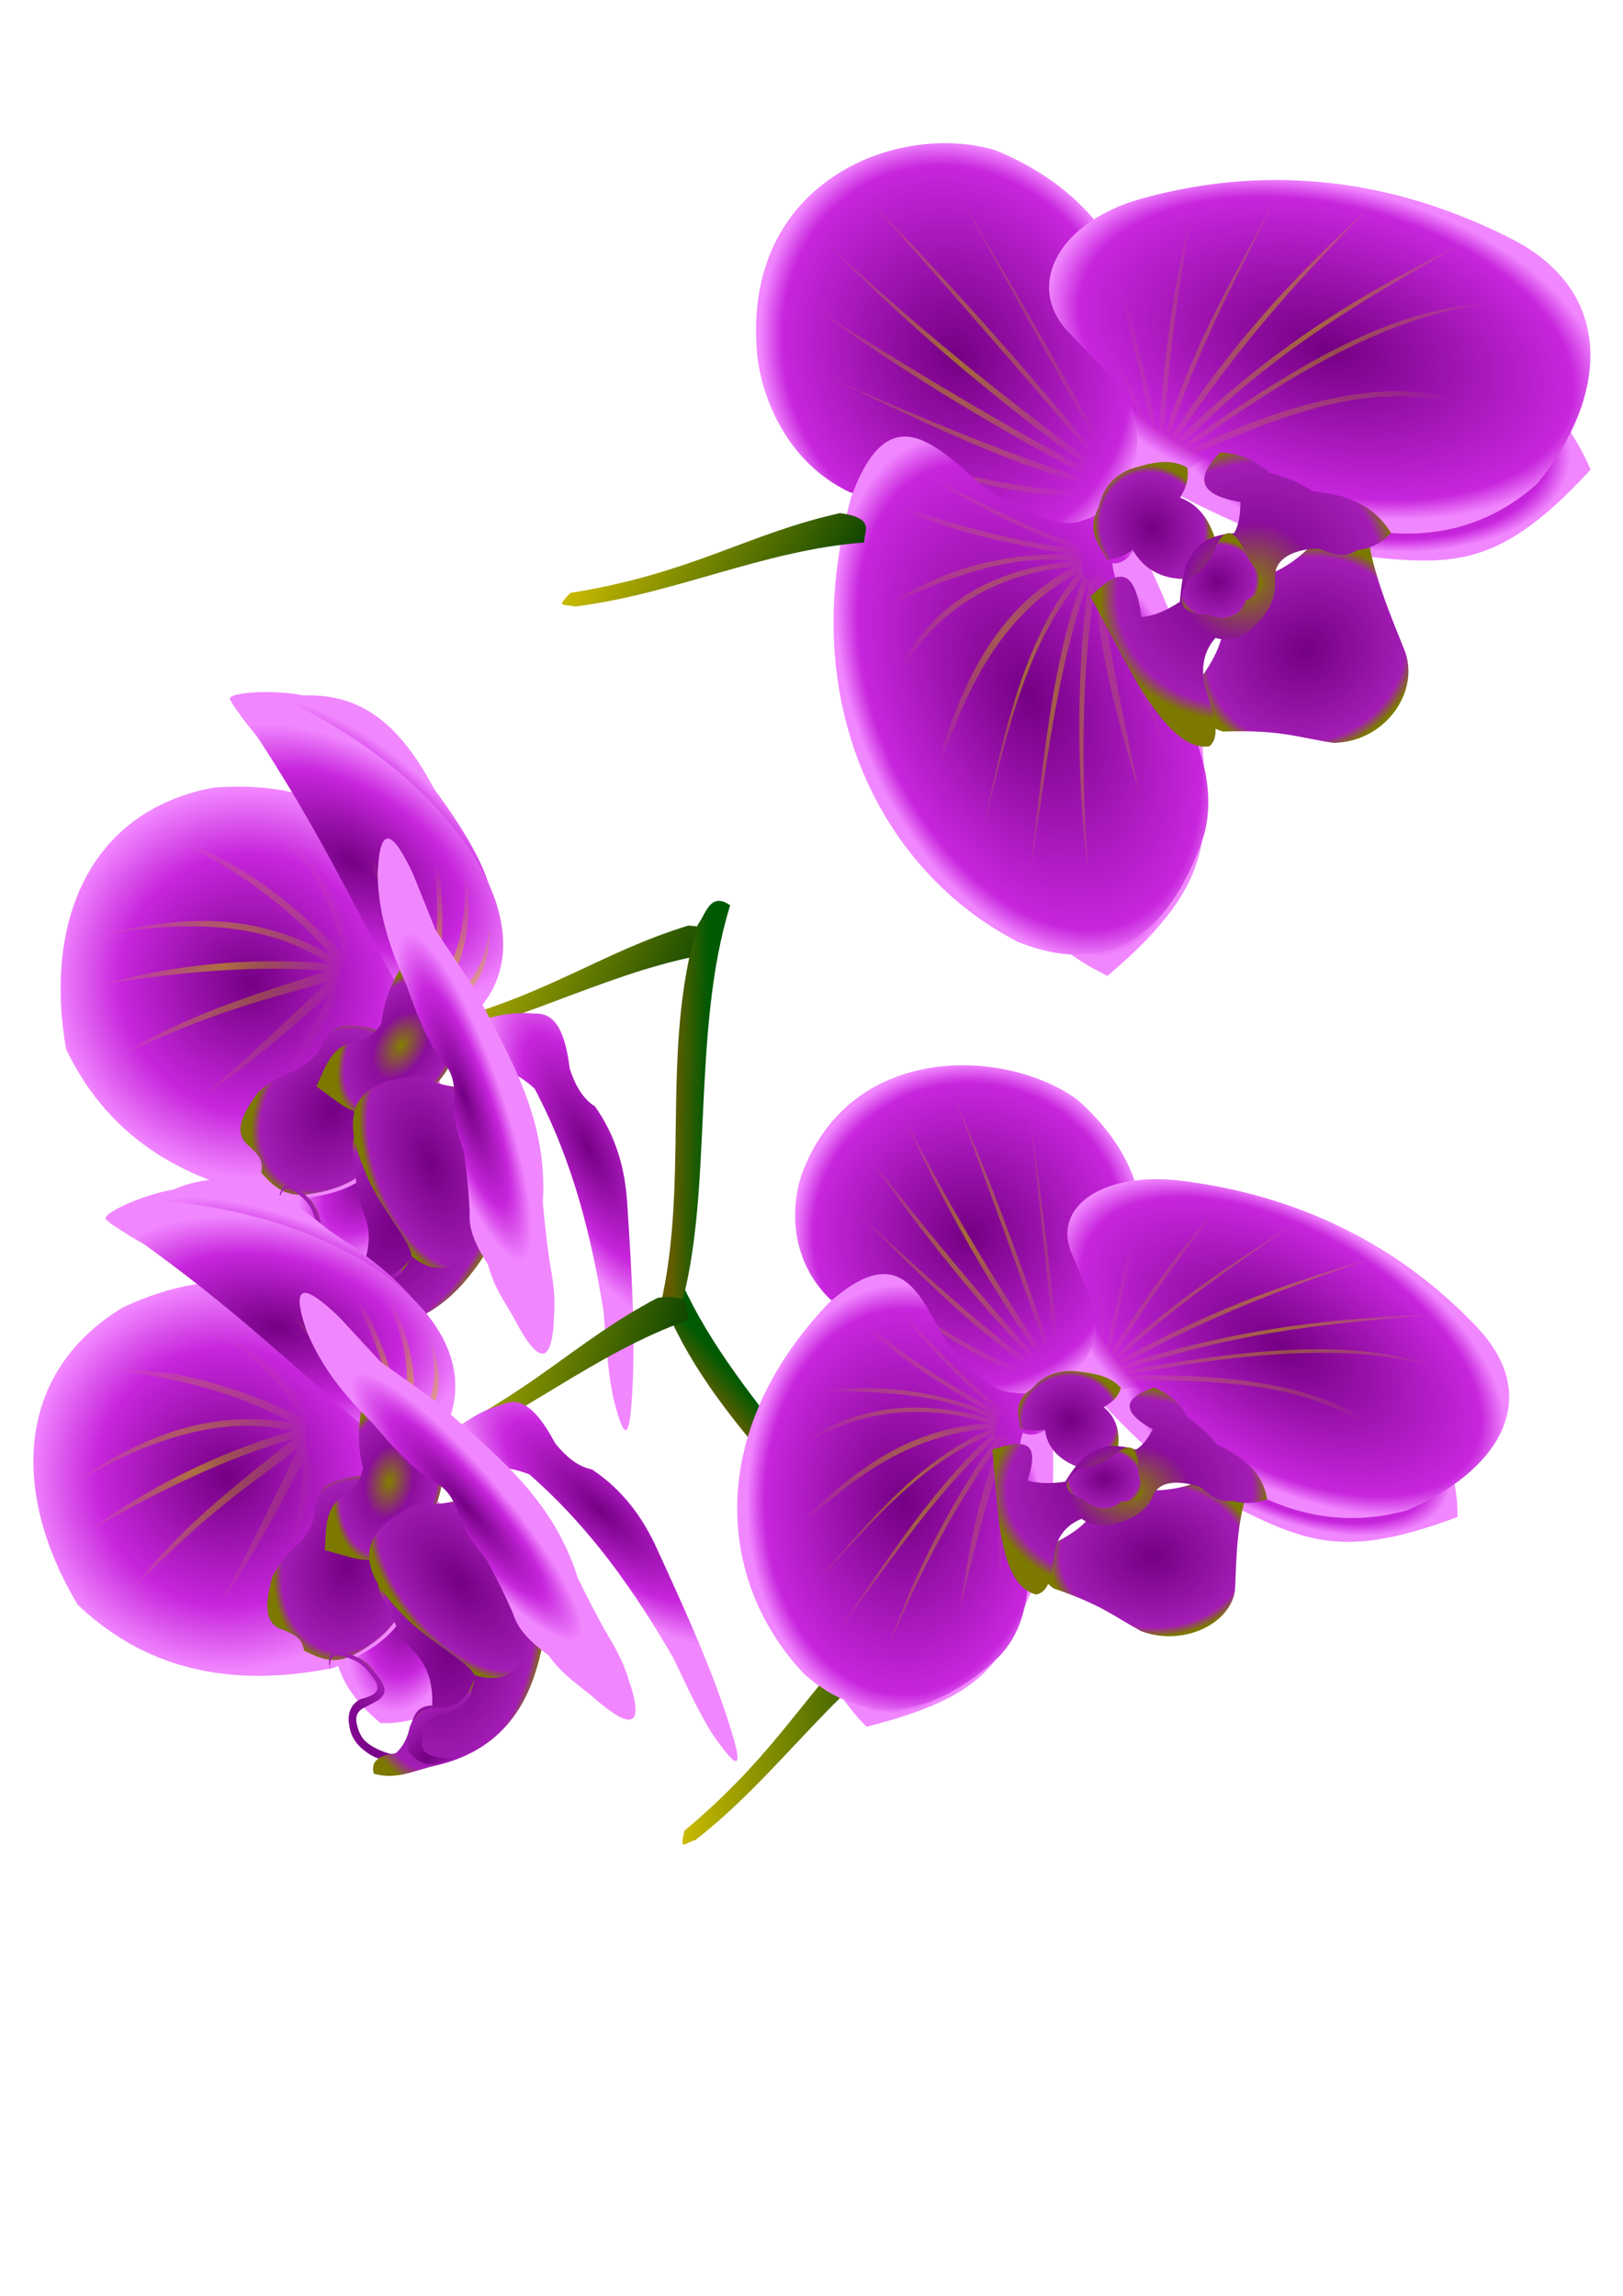 <svg xmlns="http://www.w3.org/2000/svg" xmlns:xlink="http://www.w3.org/1999/xlink" viewBox="0 0 744.09 1052.4"><defs><radialGradient id="y" xlink:href="#c" gradientUnits="userSpaceOnUse" cy="841.49" cx="397.5" gradientTransform="matrix(.107 .141 -.664 .504 913.94 361.63)" r="69.003"/><radialGradient id="v" xlink:href="#f" gradientUnits="userSpaceOnUse" cy="839.15" cx="424.52" gradientTransform="matrix(1 0 0 1.559 0 -469.15)" r="17.703"/><radialGradient id="m" xlink:href="#c" gradientUnits="userSpaceOnUse" cy="849.54" cx="477.16" gradientTransform="matrix(1 0 0 .979 0 17.528)" r="65.636"/><radialGradient id="n" xlink:href="#d" gradientUnits="userSpaceOnUse" cy="849.86" cx="488.5" gradientTransform="matrix(1 0 0 1.171 0 -145.77)" r="40.195"/><radialGradient id="o" xlink:href="#c" gradientUnits="userSpaceOnUse" cy="800.51" cx="464.3" gradientTransform="matrix(.996 -.176 .059 .331 -44.331 598.69)" r="59.586"/><radialGradient id="p" xlink:href="#c" gradientUnits="userSpaceOnUse" cy="797.6" cx="471.89" gradientTransform="matrix(1 0 0 .556 0 353.84)" r="63.156"/><radialGradient id="q" xlink:href="#d" gradientUnits="userSpaceOnUse" cy="818.19" cx="429.51" gradientTransform="matrix(1 0 0 .624 0 298.1)" r="45.396"/><radialGradient id="r" xlink:href="#c" gradientUnits="userSpaceOnUse" cy="828.53" cx="354.36" gradientTransform="matrix(.851 -.508 .173 .29 -90.614 773)" r="62.496"/><radialGradient id="s" xlink:href="#e" gradientUnits="userSpaceOnUse" cy="869.25" cx="431.76" gradientTransform="matrix(1 0 0 1.323 0 -280.73)" r="24.272"/><radialGradient id="t" xlink:href="#e" gradientUnits="userSpaceOnUse" cy="925.58" cx="412.51" gradientTransform="matrix(1.29 -1.435 .604 .543 -678.75 1013)" r="19.823"/><radialGradient id="u" xlink:href="#e" gradientUnits="userSpaceOnUse" cy="887.62" cx="392.32" gradientTransform="matrix(1 0 0 1.608 0 -539.38)" r="29.447"/><radialGradient id="w" xlink:href="#e" gradientUnits="userSpaceOnUse" cy="867.4" cx="393.83" gradientTransform="matrix(.412 .552 -1.062 .794 1153.5 -39.771)" r="30.167"/><radialGradient id="x" xlink:href="#e" gradientUnits="userSpaceOnUse" cy="919.2" cx="392.95" gradientTransform="matrix(1.285 -.662 1.474 2.86 -1467.1 -1443.9)" r="8.81"/><radialGradient id="l" xlink:href="#c" gradientUnits="userSpaceOnUse" cy="877.4" cx="408.84" gradientTransform="matrix(.855 -.015 .027 1.548 35.716 -474.47)" r="23.313"/><radialGradient id="A" gradientUnits="userSpaceOnUse" xlink:href="#g" cx="362.91" cy="736.95" r="45.423" gradientTransform="matrix(.423 .695 1.234 -.751 -829.56 980.23)"/><radialGradient id="B" xlink:href="#g" gradientUnits="userSpaceOnUse" cy="736.95" cx="362.91" gradientTransform="matrix(-.771 .26 -.461 -1.369 982.49 1651.8)" r="45.423"/><radialGradient id="C" xlink:href="#g" gradientUnits="userSpaceOnUse" cy="598.75" cx="348.39" gradientTransform="matrix(1 0 0 1.141 0 -84.68)" r="63.441"/><radialGradient id="D" xlink:href="#d" gradientUnits="userSpaceOnUse" cy="598.65" cx="348.72" gradientTransform="matrix(1 0 0 1.462 0 -276.41)" r="43.459"/><radialGradient id="E" xlink:href="#g" gradientUnits="userSpaceOnUse" cy="709.28" cx="371.75" gradientTransform="matrix(1 0 0 1.611 0 -431.62)" r="57.026"/><radialGradient id="F" xlink:href="#d" gradientUnits="userSpaceOnUse" cy="705.22" cx="369.44" gradientTransform="matrix(.799 -.005 .011 1.643 66.927 -448.27)" r="48.369"/><radialGradient id="G" xlink:href="#g" gradientUnits="userSpaceOnUse" cy="647.6" cx="235.36" gradientTransform="matrix(.929 -.711 .405 .53 -245.32 469.71)" r="80.353"/><radialGradient id="H" xlink:href="#d" gradientUnits="userSpaceOnUse" cy="633.64" cx="239.4" gradientTransform="matrix(1 0 0 .754 0 156.06)" r="66.061"/><radialGradient id="I" xlink:href="#e" gradientUnits="userSpaceOnUse" cy="734.02" cx="281.91" gradientTransform="matrix(1 0 0 .899 0 74.136)" r="37.745"/><radialGradient id="J" xlink:href="#e" gradientUnits="userSpaceOnUse" cy="676.39" cx="312.09" gradientTransform="matrix(1 0 0 1.102 0 -68.76)" r="19.088"/><radialGradient id="K" xlink:href="#f" gradientUnits="userSpaceOnUse" cy="706.56" cx="290.34" gradientTransform="matrix(1 0 0 .88 0 84.685)" r="50.195"/><radialGradient id="L" gradientUnits="userSpaceOnUse" xlink:href="#e" cx="299.47" cy="701.13" r="14.16" gradientTransform="matrix(1 0 0 .95 0 35.366)"/><linearGradient id="g"><stop offset="0" stop-color="#740083"/><stop offset=".886" stop-color="#c726dc"/><stop offset="1" stop-color="#f187ff"/></linearGradient><linearGradient id="i" y2="576.7" xlink:href="#b" gradientUnits="userSpaceOnUse" x2="368.02" gradientTransform="translate(2.78 .309)" y1="569.59" x1="359.77"/><linearGradient id="e"><stop offset="0" stop-color="#740083"/><stop offset=".886" stop-color="#a31db5"/><stop offset="1" stop-color="#7c7800"/></linearGradient><linearGradient id="b"><stop offset="0" stop-color="#005a03"/><stop offset="1" stop-color="#655d00"/></linearGradient><linearGradient id="d"><stop offset="0" stop-color="#cbbb00" stop-opacity=".574"/><stop offset="1" stop-color="#cbbb00" stop-opacity="0"/></linearGradient><linearGradient id="a"><stop offset="0" stop-color="#0d4400"/><stop offset="1" stop-color="#cbbb00"/></linearGradient><linearGradient id="f"><stop offset="0" stop-color="#837f00"/><stop offset=".443" stop-color="#8b0e9c"/><stop offset=".886" stop-color="#a31db5"/><stop offset="1" stop-color="#7c7800"/></linearGradient><linearGradient id="j" y2="663.64" xlink:href="#a" gradientUnits="userSpaceOnUse" x2="400.69" gradientTransform="rotate(-26.158 -129.61 379.484)" y1="663.64" x1="324.01"/><linearGradient id="k" y2="576.7" xlink:href="#b" gradientUnits="userSpaceOnUse" x2="368.02" gradientTransform="rotate(-41.719 227.083 470.048)" y1="569.59" x1="359.77"/><linearGradient id="h" y2="663.64" xlink:href="#a" gradientUnits="userSpaceOnUse" x2="400.69" y1="663.64" x1="324.01"/><linearGradient id="z" y2="663.64" xlink:href="#a" gradientUnits="userSpaceOnUse" x2="400.69" gradientTransform="rotate(-15.524 -23.245 309.954)" y1="663.64" x1="324.01"/><linearGradient id="c"><stop offset="0" stop-color="#740083"/><stop offset=".662" stop-color="#c726dc"/><stop offset="1" stop-color="#f187ff"/></linearGradient><linearGradient id="M" y2="663.64" xlink:href="#a" gradientUnits="userSpaceOnUse" x2="400.69" gradientTransform="rotate(-30.738 -325.746 423.193)" y1="663.64" x1="324.01"/></defs><path d="M399.51 696.36c-31.402-26.207-40.279-46.758-63.196-68.283-11.241-4.66-9.742 1.299-11.8 4.291 27.153 18.976 45.06 46.581 71.339 67.048 4.043 1.281 5.246 3.709 3.657-3.056z" fill="url(#h)" transform="matrix(-1.387 0 0 1.387 867.91 -126.69)"/><path d="M323.61 626.54c-1.662 6.092-.397 8.421 3.705 7.102 20.241-39.844 57.67-65.467 76.58-105.91.426-4.769 4.263-11.089-3.705-12.043-18.191 40.026-59.614 74.881-76.58 110.86z" fill="url(#i)" transform="matrix(-1.387 0 0 1.387 867.91 -126.69)"/><path d="M485.02 430.65c-39.739-9.679-56.766-24.212-86.826-33.43-12.144.773-8.171 5.46-8.7 9.054 32.738 5.062 60.98 21.946 93.59 28.73 4.195-.632 6.344 1.017 1.936-4.355z" fill="url(#j)" transform="matrix(-1.387 0 0 1.387 867.91 -126.69)"/><path d="M401 524.24c2.814 5.653 5.308 6.55 7.492 2.835-11.407-43.21-.52-87.243-13.322-130.02-2.856-3.843-4.197-11.114-10.78-6.523 13.058 41.982 5.334 95.564 16.61 133.71z" fill="url(#k)" transform="matrix(-1.387 0 0 1.387 867.91 -126.69)"/><path d="M410.13 917.6c-23.573-4.361-25.211-24.289-23.691-46.458 2.124-15.483 13.454-24.061 25.229-32.305 3.59-1.41 7.179-3.23 10.768.923 1.85 27.049 26.029 58.233-12.307 77.841z" fill="url(#l)" transform="scale(-1.387 1.387) rotate(-33.333 -678.412 1522.628)"/><path d="M516.27 900.99c29.017-30.762 37.195-69.733 6.769-99.07-33.048-25.262-62.123-21.995-86.148 17.537-3.385 4.808-6.769 7.122-10.153 9.538-17.3 1.776-26.602 15.03-7.292 17.193-12.503 23.974-17.224 37.816 9.753 56.956 27.95 12.224 57.521 15.625 87.071-2.154z" fill="url(#m)" transform="scale(-1.387 1.387) rotate(-33.333 -678.412 1522.628)"/><path d="M455.61 822.46c12.153-12.316 25.665-19.872 41.546-19.139-18.342 1.875-29.58 11.446-40.613 21.24 22.008-4.758 44.215-7.723 67.454-1.4-27.453-3.387-47.264-.931-64.187 3.734 31.119 1.778 50.807 18.104 68.388 37.112-27.623-26.708-49.523-34.489-69.088-34.544 23.702 12.975 43.284 29.04 59.518 47.615-20.749-19.283-40.947-34.709-60.452-45.28 15.819 19.548 31.998 38.954 41.78 60.918-17.761-29.543-29.65-41.522-43.88-58.118 4.803 18.631 7.92 35.525 16.338 61.386-7.837-18.605-13.525-38.285-18.906-58.118-2.215 15.11-2.837 35.4-2.567 58.585-2.138-19.834-3.267-39.037-.467-55.784 2.523-5.581 5.587-10.839 5.135-18.206z" fill="url(#n)" transform="scale(-1.387 1.387) rotate(-33.333 -678.412 1522.628)"/><path d="M461.91 762.24c17.661-9.519 35.322-14.786 52.983-2.1 10.206 4.025 23.22 14.172 19.139 14.704-29.631 14.185-77.335 10.97-117.4 16.805 8.889-8.916 11.616-16.953 45.281-29.409z" fill="url(#o)" transform="scale(-1.387 1.387) rotate(-33.333 -678.412 1522.628)"/><path d="M415.93 831.56c-27.072-44.461 32.099-76.261 102-66.987 21.604 8.842 20.052 10.098 7.236 13.304-40.701 17.195-64.012 32.459-94.763 48.548-6.986 7.765-10.462 5.705-14.471 5.135z" fill="url(#p)" transform="scale(-1.387 1.387) rotate(-33.333 -678.412 1522.628)"/><path d="M420.83 821.76c-11.395-13.903-2.682-25.801 1.634-33.377-9.413 16.882-4.698 28.427 0 30.81-1.11-17.966 7.795-32.479 20.306-45.748-8.893 12.788-18.665 24.947-17.972 44.581 10.722-25.733 24.55-39.037 38.512-51.816-17.57 17.95-30.405 35.055-34.777 50.649 18.278-20.724 36.809-40.182 56.95-51.583-20.894 14.66-38.176 32.934-54.383 52.283 21.43-16.908 44.818-33.056 74.69-46.681-34.872 18.393-54.824 33.621-74.456 48.782-1.435-1.572-4.361-1.505-10.503 2.1z" fill="url(#q)" transform="scale(-1.387 1.387) rotate(-33.333 -678.412 1522.628)"/><path d="M295.66 896.36c10.085-18.216 23.875-36.432 37.6-54.649 6.687-8.92 14.969-16.445 26.624-21.019 4.005.113 8.53-1.595 13.779-5.838 6.782-7.816 13.452-13.394 19.617-8.875 10.194 5.385 15.182 13.745 21.252 21.486 3.523 7.205 2.08 9.996-5.605 7.24-8.567-5.442-17.552-9.878-29.193-7.94-24.295 13.384-42.667 30.718-59.553 49.043-7.23 9.345-14.53 18.94-20.552 24.055-6.54 5.788-10.401 8.004-3.97-3.503z" fill="url(#r)" transform="scale(-1.387 1.387) rotate(-33.333 -678.412 1522.628)"/><path d="M409.4 872.77c2.056 7.579 2.63 14.787 14.246 24.755 5.854 4.753 11.101 3.428 16.348 2.102 1.695-4.335 4.825-4.363 7.707-5.138 7.486-.231 8.225-7.73 7.707-16.581-1.246-4.515-3.114-8.408-5.605-11.677-2.51-3.347-3.03-6.695-3.737-10.042.45-4.747 2.584-9.624-4.67-13.779-7.994-4.57-14.959-5.03-21.72-4.67-12.64 6.148-13.08 19.615-10.276 35.03z" fill="url(#s)" transform="scale(-1.387 1.387) rotate(-33.333 -678.412 1522.628)"/><path d="M395.39 928.58c6.129.147 12.123 2.313 18.498-1.233 2.814-1.376 4.977-3.51 6.166-6.783 1.95-4.51.232-7.729-1.787-9.279-5.09-2.52-6.417-4.794-1.913-8.293 2.042-1.821 4.243-3.377 7.091-3.854 4.206-.536 8.994-2.05 6.629 5.24.588-1.686 1.605-3.2.924-5.394-2.453-2.423-5.187-1.606-9.566-.823-4.337 1.505-5.075 2.9-7.544 4.83-2.178 2.137-4.449 4.25-1.079 7.708l3.7 3.083c2.585 2.153 2.07 4.514.616 6.937a10.211 10.211 0 01-2.775 3.39c-3.139 2.336-9.4 2.952-10.945 2.621-1.319-.282-12.59-.873-11.56-1.079.71 1.118.333 2.562 3.545 2.93z" fill="url(#t)" transform="scale(-1.387 1.387) rotate(-33.333 -678.412 1522.628)"/><path d="M408.7 934.42c-8.092.536-13.436-4.422-19.851-7.24-16.702-8.122-24.075-21.468-25.222-38.3-1.365-15.06 3.186-26.424 6.54-38.535 3.393-15.782 18.69-9.745 36.9 1.635 17.4 12.164 17.257 21.065 7.94 28.258-2.339 4.824-5.839 8.486-10.042 11.444-6.758 4.416-9.076 10.313-10.276 16.581 8.737 2.126 2.977 10.782 8.407 17.983 4.642 1.716 7.764 3.985 5.605 8.174z" fill="url(#u)" transform="scale(-1.387 1.387) rotate(-33.333 -678.412 1522.628)"/><path d="M408.46 828.86c-2.685 11.288-1.16 22.576 9.809 33.863 6.945 5.066 14.656 3.239 22.186 3.036.786-6.526 3.348-13.213-2.336-19.15-4.394-4.203-3.997-7.036-4.203-10.042 4.36-8.534 5.03-16.607 4.437-24.522-23.03 3.625-27.028 10.134-29.893 16.815z" fill="url(#v)" transform="scale(-1.387 1.387) rotate(-33.333 -678.412 1522.628)"/><path d="M366.66 870.67c2.204 10.936-.77 26.054 16.581 24.755 3.097-4.235 18.486-7.768 28.492-15.18 18.556-11.911 18.652-23.821 2.335-35.732-8.746-1.8-14.218-4.195-16.114-7.24-20.953-1.844-28.958 12.281-31.295 33.396z" fill="url(#w)" transform="scale(-1.387 1.387) rotate(-33.333 -678.412 1522.628)"/><path d="M384.18 923.91c5.224.503 11.335 2.302 11.444-4.67 1.677-6.048-2.358-6.901-4.904-9.109-4.141-1.377-6.438-4.335-7.707-8.174v-5.605c.563 5.532 2.427 10.283 9.108 12.144 5.176.53 7.072 3.684 8.174 7.473.291 2.612.249 5.178-1.392 8.95-6.597 5.015-10.114 1.531-14.722-1.01z" fill="url(#x)" transform="scale(-1.387 1.387) rotate(-33.333 -678.412 1522.628)"/><path d="M356.8 856.7c-4.073 5.214-8.145 9.94-12.218 14.697-9.45 9.78-10.121 12.536-12.926 16.999-5.983 10.878-3.89 14.522 12.749 5.135 5.43-2.694 10.86-4.81 16.29-9.739 9.932-4.37 12.661-7.892 14.697-11.332 3.147-4.381 7.182-9.43 12.218-15.228 4.67-3.663 9.354-7.28 13.103-14.166 2.487-3.544 5.443-6.524 10.27-7.26 8.456-3.52 15.599-8.792 22.665-14.166 10.328-6.553 20.334-13.815 28.331-25.498 9.18-15.14 3.202-14.475-9.739-6.551l-16.29 11.332-20.717 8.853c-21.45 12.19-44.208 22.091-58.433 46.923z" fill="url(#y)" transform="scale(-1.387 1.387) rotate(-33.333 -678.412 1522.628)"/><path d="M487.51 569.12c-37.271-16.846-51.324-34.271-79.166-48.878-12.078-1.48-9.039 3.858-10.222 7.293 31.241 11.017 55.883 32.822 86.682 45.509 4.239.152 6.047 2.17 2.706-3.924z" fill="url(#z)" transform="matrix(-1.387 0 0 1.387 867.91 -126.69)"/><g><path d="M171.82 717.51c45.587 19.847 57.18 8.926 91.969-10.954 9.69-7.752 19.042-14.93 39.336-40.595 6.927-7.441 5.463-12.001 2.823-16.157-19.816-9.534-22.306-28.748-69.384-23.051-26.716 4.482-65.195 44.654-64.742 90.758z" fill="url(#A)" transform="scale(-1.387 1.387) rotate(23.832 1155.345 -1216.518)"/><path d="M385.48 806.04c-47.659-14.168-49.496-29.988-63.313-67.6-2.423-12.171-4.956-23.684-3.957-56.388-.508-10.154 3.548-12.7 8.244-14.179 21.3 5.464 35.578-7.632 67.929 27.04 17.555 20.632 21.128 76.144-8.904 111.13z" fill="url(#B)" transform="scale(-1.387 1.387) rotate(23.832 1155.345 -1216.518)"/><path d="M308.7 666.62c1.964 3.469 5.279 3.788 8.619 4.046 2.067-1.303 4.438-1.695 5.629-5.63 30.263 2.99 55.694-20.516 75.988-39.752 15.056-17.408 14.517-41.734 8.267-57.342-19.434-51.076-73.111-47.756-97.975-26.56-21.34 22.08-27.791 47.693-21.46 76.339 4.336 10.74 3.951 18.383 22.34 38.346.734 3.757.265 7.274-1.407 10.554z" fill="url(#C)" transform="scale(-1.387 1.387) rotate(23.832 1155.345 -1216.518)"/><path d="M313.98 658.18c-5.355-22.411-7.95-52.824-8.619-88.828 2.666 49.475 6.144 68.635 9.674 85.838 3.378-34.179 6.498-66.863 12.137-114.16-4.212 42.51-7.39 78.813-10.202 112.93 10.361-35.393 20.825-70.96 38.521-118.73-15.072 45.647-26.523 83.328-36.938 118.73 20.22-35.038 39.576-71.574 56.991-114.51-17.65 47.626-36.693 83.619-55.232 115.39 19.09-24.073 40.432-53.344 65.61-91.467-20.807 35.655-42.285 65.272-64.027 92.522 20.813-17.202 45.2-43.139 70.183-70.535-21.93 25.091-43.19 51.236-68.248 71.414 12.928-2.133 34.894-18.728 56.991-35.531-17.927 15.192-35.54 31.234-56.639 37.818-3.946 2.434-8.068 5.749-10.202-.88z" fill="url(#D)" transform="scale(-1.387 1.387) rotate(23.832 1155.345 -1216.518)"/><path d="M320.88 681.09c-5.28-2.367-1.666-18.205 1.613-17.737 3.359 1.917 6.718 2.163 10.078 1.613 7.519-.044 15.662-10.692 23.783-20.962 9.477-18.466 16.07-44.685 42.73-16.931 44.928 55 40.508 117.88 8.87 156.81-23.004 23.484-47.704 17.58-70.546-7.66-13.546-16.749-10.66-41.387-9.272-65.305 1.305-9.97 3.609-20.227.807-29.024-2.688 1.65-5.375.592-8.063-.806z" fill="url(#E)" transform="scale(-1.387 1.387) rotate(23.832 1155.345 -1216.518)"/><path d="M336.15 671.91c12.598-10.089 26.583-28.505 40.366-45.701-10.488 15.605-22.238 30.901-37.587 45.898 17.083-9.956 34.57-24.415 51.042-39.867-13.361 16.611-31.154 29.062-49.453 41.352 25.524-11.979 46.309-11.66 63.836-8.874-23.477-.61-46.24.679-63.54 11.189 36.453-11.838 64.9-.278 82.795 28.713-16.213-25.803-47.844-39.451-82.899-26.606 35.456 1.843 58.6 29.424 78.259 53.748-20.369-21.567-42.06-48.766-78.718-51.631 31.29 15.572 51.981 51.264 75.238 79.933-24.657-29.078-43.3-62.52-76.097-77.99 24.125 24.619 42.427 61.227 60.322 89.59-17.434-25.85-36.502-61.955-61.777-88.322 14.662 23.27 30.447 57.624 39.739 89.25-14.156-39.233-28.127-67.567-41.846-88.02 8.554 17.506 12.872 48.713 15.863 71.78-7.417-35.444-11.37-54.572-18.212-72.194 3.995 17.422 4.716 43.774 3.83 65.467-1.322-27.43-2.165-48.7-6.44-67.268 8.838 1.796 10.563 4.335 5.28-10.448z" fill="url(#F)" transform="scale(-1.387 1.387) rotate(23.832 1155.345 -1216.518)"/><path d="M312.72 657.52c-2.272 7.985-5.798 13.931-12.991 13.919-3.482-2.94-4.491-5.054-6.264-7.423-6.913-2.915-9.867.958-12.527 5.335-16.612 26.511-33.463 35.38-40.597 40.83-16.547 8.612-33.407 10.022-50.573 4.407-32.645-16.565-49.68-47.211-24.59-77.715 26.303-32.138 60.98-54.196 104.63-61.012 29.43-4.903 48.288 10.139 41.757 29.694a1456.304 1456.304 0 01-5.335 14.615c-4.181 10.089-5.53 19.989-.464 29.462 1.586 3.362 4.146 5.752 6.96 7.887z" fill="url(#G)" transform="scale(-1.387 1.387) rotate(23.832 1155.345 -1216.518)"/><path d="M301.31 650.44c-1.33-21.39.706-38.741 4.046-54.528-2.923 11.426-5.905 22.501-5.63 53.121-5.234-22.949-9.246-44.185-12.136-63.851 1.568 18.048 5.234 39.766 10.554 64.378-21.53-39.544-31.221-51.469-41.864-65.61 12.938 18.994 26.125 39.487 40.456 66.841-24.154-26.747-44.796-40.614-66.313-57.694 21.333 18.107 41.755 32.752 65.258 59.101-39.95-25.369-66.544-34.619-93.226-43.974 27.76 11.143 55.373 22.074 91.818 45.557-42.711-16.209-79.828-20.482-115.56-21.811 35.712 3.64 70.798 6.202 114.68 23.922-43.506-8.504-86.57-15.9-119.96.88 28.676-12.855 69.98-10.246 119.08 1.055-47.37-1.456-78.513 7.26-94.457 25.505 17.354-12.21 32.465-25.13 94.457-23.218 2.537-4.41 5.325-8.066 8.795-9.675z" fill="url(#H)" transform="scale(-1.387 1.387) rotate(23.832 1155.345 -1216.518)"/><path d="M282.18 706.23c-7.17.113-13.816-1.875-20.109-5.274-7.214.096-14.82-.741-13.021 10.879 2.513 11.538 2.748 23.076 3.132 34.614.043 15.07 17.95 26.179 33.954 19.285 10.455-6.695 14.15-11.036 31.812-18.131 5.104-4.538 7.587-9.874 2.637-17.472-7.237-3.819-13.724-8.293-17.472-15.164-5.303-4.754-11.284-8.763-20.933-8.736z" fill="url(#I)" transform="scale(-1.387 1.387) rotate(23.832 1155.345 -1216.518)"/><path d="M294.75 689.36c-1.492-9.958 1.927-15.295 5-18.25-3.358-2.138-5.23-4.536-6.25-8 3.718-5.378 10.511-6.452 17.5-7.25 5.763-.062 10.735 1.984 14.5 7.25 7.14 5.667 4.966 11.333 4.5 17-3 .96-6 1.295-9 .5-.834 7.718-5.093 12.44-11.25 15.5-6.27 1.562-12.025 1.575-15-6.75z" fill="url(#J)" transform="scale(-1.387 1.387) rotate(23.832 1155.345 -1216.518)"/><path d="M264.38 705.24c1.088-.83 14.111-6.03 17.472 3.132 2.482 7.329 8.492 10.424 15.329 12.527 3.516.541 7.033.311 10.549-2.637 4.59 2.135 7.88 5.942 9.395 12.032 1.42 7.857 1.021 18.197 6.923 19.944 14.598-4.077 13.83-40.042 15.988-61.151-9.482-3.462-18.288-5.92-12.692 13.02-4.315 1.392-8.928 1.295-13.681.495-5.296-9.872-11.188-18.75-25.548-13.516-2.867-2.023-4.527-5.253-6.099-8.571 12.278-8.032 10.044-13.553-.494-17.636-4.774 2.46-9.168 5.87-12.197 12.692-4.063 3.245-7.798 6.817-10.55 11.373-9.38 5.097-16.622 11.856-18.13 23.076 3.769 1.642 7.88 2.09 12.527.66 5.105.833 8.267-2.438 11.208-5.44z" fill="url(#K)" transform="scale(-1.387 1.387) rotate(23.832 1155.345 -1216.518)"/><path d="M287.13 698.81c-.005-14.156 4.524-11.687 9.725-6.758 3.127 2.615 6.822 4.521 11.703 4.945 5.109 4.514 7.512 8.943-1.319 13.02-3.907 3.304-7.795 6.688-13.845.99-11.54-.48-6.552-7.23-6.263-12.197z" fill="url(#L)" transform="scale(-1.387 1.387) rotate(23.832 1155.345 -1216.518)"/></g><path d="M437.24 287.3c-40.385-6.475-58.518-19.602-89.218-26.39-12.044 1.74-7.71 6.095-7.95 9.72 33.037 2.432 62.538 17.007 95.586 21.167 4.13-.966 6.405.506 1.582-4.496z" fill="url(#M)" transform="matrix(-1.387 0 0 1.387 867.91 -126.69)"/><g><path d="M410.13 917.6c-23.573-4.361-25.211-24.289-23.691-46.458 2.124-15.483 13.454-24.061 25.229-32.305 3.59-1.41 7.179-3.23 10.768.923 1.85 27.049 26.029 58.233-12.307 77.841z" fill="url(#l)" transform="matrix(-.721 -.962 -.921 .753 1337.382 55.465)"/><path d="M516.27 900.99c29.017-30.762 37.195-69.733 6.769-99.07-33.048-25.262-62.123-21.995-86.148 17.537-3.385 4.808-6.769 7.122-10.153 9.538-17.3 1.776-26.602 15.03-7.292 17.193-12.503 23.974-17.224 37.816 9.753 56.956 27.95 12.224 57.521 15.625 87.071-2.154z" fill="url(#m)" transform="matrix(-.721 -.962 -.921 .753 1337.382 55.465)"/><path d="M455.61 822.46c12.153-12.316 25.665-19.872 41.546-19.139-18.342 1.875-29.58 11.446-40.613 21.24 22.008-4.758 44.215-7.723 67.454-1.4-27.453-3.387-47.264-.931-64.187 3.734 31.119 1.778 50.807 18.104 68.388 37.112-27.623-26.708-49.523-34.489-69.088-34.544 23.702 12.975 43.284 29.04 59.518 47.615-20.749-19.283-40.947-34.709-60.452-45.28 15.819 19.548 31.998 38.954 41.78 60.918-17.761-29.543-29.65-41.522-43.88-58.118 4.803 18.631 7.92 35.525 16.338 61.386-7.837-18.605-13.525-38.285-18.906-58.118-2.215 15.11-2.837 35.4-2.567 58.585-2.138-19.834-3.267-39.037-.467-55.784 2.523-5.581 5.587-10.839 5.135-18.206z" fill="url(#n)" transform="matrix(-.721 -.962 -.921 .753 1337.382 55.465)"/><path d="M461.91 762.24c17.661-9.519 35.322-14.786 52.983-2.1 10.206 4.025 23.22 14.172 19.139 14.704-29.631 14.185-77.335 10.97-117.4 16.805 8.889-8.916 11.616-16.953 45.281-29.409z" fill="url(#o)" transform="matrix(-.721 -.962 -.921 .753 1337.382 55.465)"/><path d="M415.93 831.56c-27.072-44.461 32.099-76.261 102-66.987 21.604 8.842 20.052 10.098 7.236 13.304-40.701 17.195-64.012 32.459-94.763 48.548-6.986 7.765-10.462 5.705-14.471 5.135z" fill="url(#p)" transform="matrix(-.721 -.962 -.921 .753 1337.382 55.465)"/><path d="M420.83 821.76c-11.395-13.903-2.682-25.801 1.634-33.377-9.413 16.882-4.698 28.427 0 30.81-1.11-17.966 7.795-32.479 20.306-45.748-8.893 12.788-18.665 24.947-17.972 44.581 10.722-25.733 24.55-39.037 38.512-51.816-17.57 17.95-30.405 35.055-34.777 50.649 18.278-20.724 36.809-40.182 56.95-51.583-20.894 14.66-38.176 32.934-54.383 52.283 21.43-16.908 44.818-33.056 74.69-46.681-34.872 18.393-54.824 33.621-74.456 48.782-1.435-1.572-4.361-1.505-10.503 2.1z" fill="url(#q)" transform="matrix(-.721 -.962 -.921 .753 1337.382 55.465)"/><path d="M295.66 896.36c10.085-18.216 23.875-36.432 37.6-54.649 6.687-8.92 14.969-16.445 26.624-21.019 4.005.113 8.53-1.595 13.779-5.838 6.782-7.816 13.452-13.394 19.617-8.875 10.194 5.385 15.182 13.745 21.252 21.486 3.523 7.205 2.08 9.996-5.605 7.24-8.567-5.442-17.552-9.878-29.193-7.94-24.295 13.384-42.667 30.718-59.553 49.043-7.23 9.345-14.53 18.94-20.552 24.055-6.54 5.788-10.401 8.004-3.97-3.503z" fill="url(#r)" transform="matrix(-.721 -.962 -.921 .753 1337.382 55.465)"/><path d="M409.4 872.77c2.056 7.579 2.63 14.787 14.246 24.755 5.854 4.753 11.101 3.428 16.348 2.102 1.695-4.335 4.825-4.363 7.707-5.138 7.486-.231 8.225-7.73 7.707-16.581-1.246-4.515-3.114-8.408-5.605-11.677-2.51-3.347-3.03-6.695-3.737-10.042.45-4.747 2.584-9.624-4.67-13.779-7.994-4.57-14.959-5.03-21.72-4.67-12.64 6.148-13.08 19.615-10.276 35.03z" fill="url(#s)" transform="matrix(-.721 -.962 -.921 .753 1337.382 55.465)"/><path d="M395.39 928.58c6.129.147 12.123 2.313 18.498-1.233 2.814-1.376 4.977-3.51 6.166-6.783 1.95-4.51.232-7.729-1.787-9.279-5.09-2.52-6.417-4.794-1.913-8.293 2.042-1.821 4.243-3.377 7.091-3.854 4.206-.536 8.994-2.05 6.629 5.24.588-1.686 1.605-3.2.924-5.394-2.453-2.423-5.187-1.606-9.566-.823-4.337 1.505-5.075 2.9-7.544 4.83-2.178 2.137-4.449 4.25-1.079 7.708l3.7 3.083c2.585 2.153 2.07 4.514.616 6.937a10.211 10.211 0 01-2.775 3.39c-3.139 2.336-9.4 2.952-10.945 2.621-1.319-.282-12.59-.873-11.56-1.079.71 1.118.333 2.562 3.545 2.93z" fill="url(#t)" transform="matrix(-.721 -.962 -.921 .753 1337.382 55.465)"/><path d="M408.7 934.42c-8.092.536-13.436-4.422-19.851-7.24-16.702-8.122-24.075-21.468-25.222-38.3-1.365-15.06 3.186-26.424 6.54-38.535 3.393-15.782 18.69-9.745 36.9 1.635 17.4 12.164 17.257 21.065 7.94 28.258-2.339 4.824-5.839 8.486-10.042 11.444-6.758 4.416-9.076 10.313-10.276 16.581 8.737 2.126 2.977 10.782 8.407 17.983 4.642 1.716 7.764 3.985 5.605 8.174z" fill="url(#u)" transform="matrix(-.721 -.962 -.921 .753 1337.382 55.465)"/><path d="M408.46 828.86c-2.685 11.288-1.16 22.576 9.809 33.863 6.945 5.066 14.656 3.239 22.186 3.036.786-6.526 3.348-13.213-2.336-19.15-4.394-4.203-3.997-7.036-4.203-10.042 4.36-8.534 5.03-16.607 4.437-24.522-23.03 3.625-27.028 10.134-29.893 16.815z" fill="url(#v)" transform="matrix(-.721 -.962 -.921 .753 1337.382 55.465)"/><path d="M366.66 870.67c2.204 10.936-.77 26.054 16.581 24.755 3.097-4.235 18.486-7.768 28.492-15.18 18.556-11.911 18.652-23.821 2.335-35.732-8.746-1.8-14.218-4.195-16.114-7.24-20.953-1.844-28.958 12.281-31.295 33.396z" fill="url(#w)" transform="matrix(-.721 -.962 -.921 .753 1337.382 55.465)"/><path d="M384.18 923.91c5.224.503 11.335 2.302 11.444-4.67 1.677-6.048-2.358-6.901-4.904-9.109-4.141-1.377-6.438-4.335-7.707-8.174v-5.605c.563 5.532 2.427 10.283 9.108 12.144 5.176.53 7.072 3.684 8.174 7.473.291 2.612.249 5.178-1.392 8.95-6.597 5.015-10.114 1.531-14.722-1.01z" fill="url(#x)" transform="matrix(-.721 -.962 -.921 .753 1337.382 55.465)"/><path d="M356.8 856.7c-4.073 5.214-8.145 9.94-12.218 14.697-9.45 9.78-10.121 12.536-12.926 16.999-5.983 10.878-3.89 14.522 12.749 5.135 5.43-2.694 10.86-4.81 16.29-9.739 9.932-4.37 12.661-7.892 14.697-11.332 3.147-4.381 7.182-9.43 12.218-15.228 4.67-3.663 9.354-7.28 13.103-14.166 2.487-3.544 5.443-6.524 10.27-7.26 8.456-3.52 15.599-8.792 22.665-14.166 10.328-6.553 20.334-13.815 28.331-25.498 9.18-15.14 3.202-14.475-9.739-6.551l-16.29 11.332-20.717 8.853c-21.45 12.19-44.208 22.091-58.433 46.923z" fill="url(#y)" transform="matrix(-.721 -.962 -.921 .753 1337.382 55.465)"/></g><g><path d="M171.82 717.51c45.587 19.847 57.18 8.926 91.969-10.954 9.69-7.752 19.042-14.93 39.336-40.595 6.927-7.441 5.463-12.001 2.823-16.157-19.816-9.534-22.306-28.748-69.384-23.051-26.716 4.482-65.195 44.654-64.742 90.758z" fill="url(#A)" transform="matrix(-1.387 0 0 1.387 898.46 -524.204)"/><path d="M385.48 806.04c-47.659-14.168-49.496-29.988-63.313-67.6-2.423-12.171-4.956-23.684-3.957-56.388-.508-10.154 3.548-12.7 8.244-14.179 21.3 5.464 35.578-7.632 67.929 27.04 17.555 20.632 21.128 76.144-8.904 111.13z" fill="url(#B)" transform="matrix(-1.387 0 0 1.387 898.46 -524.204)"/><path d="M308.7 666.62c1.964 3.469 5.279 3.788 8.619 4.046 2.067-1.303 4.438-1.695 5.629-5.63 30.263 2.99 55.694-20.516 75.988-39.752 15.056-17.408 14.517-41.734 8.267-57.342-19.434-51.076-73.111-47.756-97.975-26.56-21.34 22.08-27.791 47.693-21.46 76.339 4.336 10.74 3.951 18.383 22.34 38.346.734 3.757.265 7.274-1.407 10.554z" fill="url(#C)" transform="matrix(-1.387 0 0 1.387 898.46 -524.204)"/><path d="M313.98 658.18c-5.355-22.411-7.95-52.824-8.619-88.828 2.666 49.475 6.144 68.635 9.674 85.838 3.378-34.179 6.498-66.863 12.137-114.16-4.212 42.51-7.39 78.813-10.202 112.93 10.361-35.393 20.825-70.96 38.521-118.73-15.072 45.647-26.523 83.328-36.938 118.73 20.22-35.038 39.576-71.574 56.991-114.51-17.65 47.626-36.693 83.619-55.232 115.39 19.09-24.073 40.432-53.344 65.61-91.467-20.807 35.655-42.285 65.272-64.027 92.522 20.813-17.202 45.2-43.139 70.183-70.535-21.93 25.091-43.19 51.236-68.248 71.414 12.928-2.133 34.894-18.728 56.991-35.531-17.927 15.192-35.54 31.234-56.639 37.818-3.946 2.434-8.068 5.749-10.202-.88z" fill="url(#D)" transform="matrix(-1.387 0 0 1.387 898.46 -524.204)"/><path d="M320.88 681.09c-5.28-2.367-1.666-18.205 1.613-17.737 3.359 1.917 6.718 2.163 10.078 1.613 7.519-.044 15.662-10.692 23.783-20.962 9.477-18.466 16.07-44.685 42.73-16.931 44.928 55 40.508 117.88 8.87 156.81-23.004 23.484-47.704 17.58-70.546-7.66-13.546-16.749-10.66-41.387-9.272-65.305 1.305-9.97 3.609-20.227.807-29.024-2.688 1.65-5.375.592-8.063-.806z" fill="url(#E)" transform="matrix(-1.387 0 0 1.387 898.46 -524.204)"/><path d="M336.15 671.91c12.598-10.089 26.583-28.505 40.366-45.701-10.488 15.605-22.238 30.901-37.587 45.898 17.083-9.956 34.57-24.415 51.042-39.867-13.361 16.611-31.154 29.062-49.453 41.352 25.524-11.979 46.309-11.66 63.836-8.874-23.477-.61-46.24.679-63.54 11.189 36.453-11.838 64.9-.278 82.795 28.713-16.213-25.803-47.844-39.451-82.899-26.606 35.456 1.843 58.6 29.424 78.259 53.748-20.369-21.567-42.06-48.766-78.718-51.631 31.29 15.572 51.981 51.264 75.238 79.933-24.657-29.078-43.3-62.52-76.097-77.99 24.125 24.619 42.427 61.227 60.322 89.59-17.434-25.85-36.502-61.955-61.777-88.322 14.662 23.27 30.447 57.624 39.739 89.25-14.156-39.233-28.127-67.567-41.846-88.02 8.554 17.506 12.872 48.713 15.863 71.78-7.417-35.444-11.37-54.572-18.212-72.194 3.995 17.422 4.716 43.774 3.83 65.467-1.322-27.43-2.165-48.7-6.44-67.268 8.838 1.796 10.563 4.335 5.28-10.448z" fill="url(#F)" transform="matrix(-1.387 0 0 1.387 898.46 -524.204)"/><path d="M312.72 657.52c-2.272 7.985-5.798 13.931-12.991 13.919-3.482-2.94-4.491-5.054-6.264-7.423-6.913-2.915-9.867.958-12.527 5.335-16.612 26.511-33.463 35.38-40.597 40.83-16.547 8.612-33.407 10.022-50.573 4.407-32.645-16.565-49.68-47.211-24.59-77.715 26.303-32.138 60.98-54.196 104.63-61.012 29.43-4.903 48.288 10.139 41.757 29.694a1456.304 1456.304 0 01-5.335 14.615c-4.181 10.089-5.53 19.989-.464 29.462 1.586 3.362 4.146 5.752 6.96 7.887z" fill="url(#G)" transform="matrix(-1.387 0 0 1.387 898.46 -524.204)"/><path d="M301.31 650.44c-1.33-21.39.706-38.741 4.046-54.528-2.923 11.426-5.905 22.501-5.63 53.121-5.234-22.949-9.246-44.185-12.136-63.851 1.568 18.048 5.234 39.766 10.554 64.378-21.53-39.544-31.221-51.469-41.864-65.61 12.938 18.994 26.125 39.487 40.456 66.841-24.154-26.747-44.796-40.614-66.313-57.694 21.333 18.107 41.755 32.752 65.258 59.101-39.95-25.369-66.544-34.619-93.226-43.974 27.76 11.143 55.373 22.074 91.818 45.557-42.711-16.209-79.828-20.482-115.56-21.811 35.712 3.64 70.798 6.202 114.68 23.922-43.506-8.504-86.57-15.9-119.96.88 28.676-12.855 69.98-10.246 119.08 1.055-47.37-1.456-78.513 7.26-94.457 25.505 17.354-12.21 32.465-25.13 94.457-23.218 2.537-4.41 5.325-8.066 8.795-9.675z" fill="url(#H)" transform="matrix(-1.387 0 0 1.387 898.46 -524.204)"/><path d="M282.18 706.23c-7.17.113-13.816-1.875-20.109-5.274-7.214.096-14.82-.741-13.021 10.879 2.513 11.538 2.748 23.076 3.132 34.614.043 15.07 17.95 26.179 33.954 19.285 10.455-6.695 14.15-11.036 31.812-18.131 5.104-4.538 7.587-9.874 2.637-17.472-7.237-3.819-13.724-8.293-17.472-15.164-5.303-4.754-11.284-8.763-20.933-8.736z" fill="url(#I)" transform="matrix(-1.387 0 0 1.387 898.46 -524.204)"/><path d="M294.75 689.36c-1.492-9.958 1.927-15.295 5-18.25-3.358-2.138-5.23-4.536-6.25-8 3.718-5.378 10.511-6.452 17.5-7.25 5.763-.062 10.735 1.984 14.5 7.25 7.14 5.667 4.966 11.333 4.5 17-3 .96-6 1.295-9 .5-.834 7.718-5.093 12.44-11.25 15.5-6.27 1.562-12.025 1.575-15-6.75z" fill="url(#J)" transform="matrix(-1.387 0 0 1.387 898.46 -524.204)"/><path d="M264.38 705.24c1.088-.83 14.111-6.03 17.472 3.132 2.482 7.329 8.492 10.424 15.329 12.527 3.516.541 7.033.311 10.549-2.637 4.59 2.135 7.88 5.942 9.395 12.032 1.42 7.857 1.021 18.197 6.923 19.944 14.598-4.077 13.83-40.042 15.988-61.151-9.482-3.462-18.288-5.92-12.692 13.02-4.315 1.392-8.928 1.295-13.681.495-5.296-9.872-11.188-18.75-25.548-13.516-2.867-2.023-4.527-5.253-6.099-8.571 12.278-8.032 10.044-13.553-.494-17.636-4.774 2.46-9.168 5.87-12.197 12.692-4.063 3.245-7.798 6.817-10.55 11.373-9.38 5.097-16.622 11.856-18.13 23.076 3.769 1.642 7.88 2.09 12.527.66 5.105.833 8.267-2.438 11.208-5.44z" fill="url(#K)" transform="matrix(-1.387 0 0 1.387 898.46 -524.204)"/><path d="M287.13 698.81c-.005-14.156 4.524-11.687 9.725-6.758 3.127 2.615 6.822 4.521 11.703 4.945 5.109 4.514 7.512 8.943-1.319 13.02-3.907 3.304-7.795 6.688-13.845.99-11.54-.48-6.552-7.23-6.263-12.197z" fill="url(#L)" transform="matrix(-1.387 0 0 1.387 898.46 -524.204)"/></g><g><path d="M171.82 717.51c45.587 19.847 57.18 8.926 91.969-10.954 9.69-7.752 19.042-14.93 39.336-40.595 6.927-7.441 5.463-12.001 2.823-16.157-19.816-9.534-22.306-28.748-69.384-23.051-26.716 4.482-65.195 44.654-64.742 90.758z" fill="url(#A)" transform="matrix(-1.268 0 0 1.086 886.082 -83.84)"/><path d="M385.48 806.04c-47.659-14.168-49.496-29.988-63.313-67.6-2.423-12.171-4.956-23.684-3.957-56.388-.508-10.154 3.548-12.7 8.244-14.179 21.3 5.464 35.578-7.632 67.929 27.04 17.555 20.632 21.128 76.144-8.904 111.13z" fill="url(#B)" transform="matrix(-1.268 0 0 1.086 886.082 -83.84)"/><path d="M308.7 666.62c1.964 3.469 5.279 3.788 8.619 4.046 2.067-1.303 4.438-1.695 5.629-5.63 30.263 2.99 55.694-20.516 75.988-39.752 15.056-17.408 14.517-41.734 8.267-57.342-19.434-51.076-73.111-47.756-97.975-26.56-21.34 22.08-27.791 47.693-21.46 76.339 4.336 10.74 3.951 18.383 22.34 38.346.734 3.757.265 7.274-1.407 10.554z" fill="url(#C)" transform="matrix(-1.268 0 0 1.086 886.082 -83.84)"/><path d="M313.98 658.18c-5.355-22.411-7.95-52.824-8.619-88.828 2.666 49.475 6.144 68.635 9.674 85.838 3.378-34.179 6.498-66.863 12.137-114.16-4.212 42.51-7.39 78.813-10.202 112.93 10.361-35.393 20.825-70.96 38.521-118.73-15.072 45.647-26.523 83.328-36.938 118.73 20.22-35.038 39.576-71.574 56.991-114.51-17.65 47.626-36.693 83.619-55.232 115.39 19.09-24.073 40.432-53.344 65.61-91.467-20.807 35.655-42.285 65.272-64.027 92.522 20.813-17.202 45.2-43.139 70.183-70.535-21.93 25.091-43.19 51.236-68.248 71.414 12.928-2.133 34.894-18.728 56.991-35.531-17.927 15.192-35.54 31.234-56.639 37.818-3.946 2.434-8.068 5.749-10.202-.88z" fill="url(#D)" transform="matrix(-1.268 0 0 1.086 886.082 -83.84)"/><path d="M320.88 681.09c-5.28-2.367-1.666-18.205 1.613-17.737 3.359 1.917 6.718 2.163 10.078 1.613 7.519-.044 15.662-10.692 23.783-20.962 9.477-18.466 16.07-44.685 42.73-16.931 44.928 55 40.508 117.88 8.87 156.81-23.004 23.484-47.704 17.58-70.546-7.66-13.546-16.749-10.66-41.387-9.272-65.305 1.305-9.97 3.609-20.227.807-29.024-2.688 1.65-5.375.592-8.063-.806z" fill="url(#E)" transform="matrix(-1.268 0 0 1.086 886.082 -83.84)"/><path d="M336.15 671.91c12.598-10.089 26.583-28.505 40.366-45.701-10.488 15.605-22.238 30.901-37.587 45.898 17.083-9.956 34.57-24.415 51.042-39.867-13.361 16.611-31.154 29.062-49.453 41.352 25.524-11.979 46.309-11.66 63.836-8.874-23.477-.61-46.24.679-63.54 11.189 36.453-11.838 64.9-.278 82.795 28.713-16.213-25.803-47.844-39.451-82.899-26.606 35.456 1.843 58.6 29.424 78.259 53.748-20.369-21.567-42.06-48.766-78.718-51.631 31.29 15.572 51.981 51.264 75.238 79.933-24.657-29.078-43.3-62.52-76.097-77.99 24.125 24.619 42.427 61.227 60.322 89.59-17.434-25.85-36.502-61.955-61.777-88.322 14.662 23.27 30.447 57.624 39.739 89.25-14.156-39.233-28.127-67.567-41.846-88.02 8.554 17.506 12.872 48.713 15.863 71.78-7.417-35.444-11.37-54.572-18.212-72.194 3.995 17.422 4.716 43.774 3.83 65.467-1.322-27.43-2.165-48.7-6.44-67.268 8.838 1.796 10.563 4.335 5.28-10.448z" fill="url(#F)" transform="matrix(-1.268 0 0 1.086 886.082 -83.84)"/><path d="M312.72 657.52c-2.272 7.985-5.798 13.931-12.991 13.919-3.482-2.94-4.491-5.054-6.264-7.423-6.913-2.915-9.867.958-12.527 5.335-16.612 26.511-33.463 35.38-40.597 40.83-16.547 8.612-33.407 10.022-50.573 4.407-32.645-16.565-49.68-47.211-24.59-77.715 26.303-32.138 60.98-54.196 104.63-61.012 29.43-4.903 48.288 10.139 41.757 29.694a1456.304 1456.304 0 01-5.335 14.615c-4.181 10.089-5.53 19.989-.464 29.462 1.586 3.362 4.146 5.752 6.96 7.887z" fill="url(#G)" transform="matrix(-1.268 0 0 1.086 886.082 -83.84)"/><path d="M301.31 650.44c-1.33-21.39.706-38.741 4.046-54.528-2.923 11.426-5.905 22.501-5.63 53.121-5.234-22.949-9.246-44.185-12.136-63.851 1.568 18.048 5.234 39.766 10.554 64.378-21.53-39.544-31.221-51.469-41.864-65.61 12.938 18.994 26.125 39.487 40.456 66.841-24.154-26.747-44.796-40.614-66.313-57.694 21.333 18.107 41.755 32.752 65.258 59.101-39.95-25.369-66.544-34.619-93.226-43.974 27.76 11.143 55.373 22.074 91.818 45.557-42.711-16.209-79.828-20.482-115.56-21.811 35.712 3.64 70.798 6.202 114.68 23.922-43.506-8.504-86.57-15.9-119.96.88 28.676-12.855 69.98-10.246 119.08 1.055-47.37-1.456-78.513 7.26-94.457 25.505 17.354-12.21 32.465-25.13 94.457-23.218 2.537-4.41 5.325-8.066 8.795-9.675z" fill="url(#H)" transform="matrix(-1.268 0 0 1.086 886.082 -83.84)"/><path d="M282.18 706.23c-7.17.113-13.816-1.875-20.109-5.274-7.214.096-14.82-.741-13.021 10.879 2.513 11.538 2.748 23.076 3.132 34.614.043 15.07 17.95 26.179 33.954 19.285 10.455-6.695 14.15-11.036 31.812-18.131 5.104-4.538 7.587-9.874 2.637-17.472-7.237-3.819-13.724-8.293-17.472-15.164-5.303-4.754-11.284-8.763-20.933-8.736z" fill="url(#I)" transform="matrix(-1.268 0 0 1.086 886.082 -83.84)"/><path d="M294.75 689.36c-1.492-9.958 1.927-15.295 5-18.25-3.358-2.138-5.23-4.536-6.25-8 3.718-5.378 10.511-6.452 17.5-7.25 5.763-.062 10.735 1.984 14.5 7.25 7.14 5.667 4.966 11.333 4.5 17-3 .96-6 1.295-9 .5-.834 7.718-5.093 12.44-11.25 15.5-6.27 1.562-12.025 1.575-15-6.75z" fill="url(#J)" transform="matrix(-1.268 0 0 1.086 886.082 -83.84)"/><path d="M264.38 705.24c1.088-.83 14.111-6.03 17.472 3.132 2.482 7.329 8.492 10.424 15.329 12.527 3.516.541 7.033.311 10.549-2.637 4.59 2.135 7.88 5.942 9.395 12.032 1.42 7.857 1.021 18.197 6.923 19.944 14.598-4.077 13.83-40.042 15.988-61.151-9.482-3.462-18.288-5.92-12.692 13.02-4.315 1.392-8.928 1.295-13.681.495-5.296-9.872-11.188-18.75-25.548-13.516-2.867-2.023-4.527-5.253-6.099-8.571 12.278-8.032 10.044-13.553-.494-17.636-4.774 2.46-9.168 5.87-12.197 12.692-4.063 3.245-7.798 6.817-10.55 11.373-9.38 5.097-16.622 11.856-18.13 23.076 3.769 1.642 7.88 2.09 12.527.66 5.105.833 8.267-2.438 11.208-5.44z" fill="url(#K)" transform="matrix(-1.268 0 0 1.086 886.082 -83.84)"/><path d="M287.13 698.81c-.005-14.156 4.524-11.687 9.725-6.758 3.127 2.615 6.822 4.521 11.703 4.945 5.109 4.514 7.512 8.943-1.319 13.02-3.907 3.304-7.795 6.688-13.845.99-11.54-.48-6.552-7.23-6.263-12.197z" fill="url(#L)" transform="matrix(-1.268 0 0 1.086 886.082 -83.84)"/></g><g><path d="M410.13 917.6c-23.573-4.361-25.211-24.289-23.691-46.458 2.124-15.483 13.454-24.061 25.229-32.305 3.59-1.41 7.179-3.23 10.768.923 1.85 27.049 26.029 58.233-12.307 77.841z" fill="url(#l)" transform="scale(-1.387 1.387) rotate(-12.432 -1456.058 3203.688)"/><path d="M516.27 900.99c29.017-30.762 37.195-69.733 6.769-99.07-33.048-25.262-62.123-21.995-86.148 17.537-3.385 4.808-6.769 7.122-10.153 9.538-17.3 1.776-26.602 15.03-7.292 17.193-12.503 23.974-17.224 37.816 9.753 56.956 27.95 12.224 57.521 15.625 87.071-2.154z" fill="url(#m)" transform="scale(-1.387 1.387) rotate(-12.432 -1456.058 3203.688)"/><path d="M455.61 822.46c12.153-12.316 25.665-19.872 41.546-19.139-18.342 1.875-29.58 11.446-40.613 21.24 22.008-4.758 44.215-7.723 67.454-1.4-27.453-3.387-47.264-.931-64.187 3.734 31.119 1.778 50.807 18.104 68.388 37.112-27.623-26.708-49.523-34.489-69.088-34.544 23.702 12.975 43.284 29.04 59.518 47.615-20.749-19.283-40.947-34.709-60.452-45.28 15.819 19.548 31.998 38.954 41.78 60.918-17.761-29.543-29.65-41.522-43.88-58.118 4.803 18.631 7.92 35.525 16.338 61.386-7.837-18.605-13.525-38.285-18.906-58.118-2.215 15.11-2.837 35.4-2.567 58.585-2.138-19.834-3.267-39.037-.467-55.784 2.523-5.581 5.587-10.839 5.135-18.206z" fill="url(#n)" transform="scale(-1.387 1.387) rotate(-12.432 -1456.058 3203.688)"/><path d="M461.91 762.24c17.661-9.519 35.322-14.786 52.983-2.1 10.206 4.025 23.22 14.172 19.139 14.704-29.631 14.185-77.335 10.97-117.4 16.805 8.889-8.916 11.616-16.953 45.281-29.409z" fill="url(#o)" transform="scale(-1.387 1.387) rotate(-12.432 -1456.058 3203.688)"/><path d="M415.93 831.56c-27.072-44.461 32.099-76.261 102-66.987 21.604 8.842 20.052 10.098 7.236 13.304-40.701 17.195-64.012 32.459-94.763 48.548-6.986 7.765-10.462 5.705-14.471 5.135z" fill="url(#p)" transform="scale(-1.387 1.387) rotate(-12.432 -1456.058 3203.688)"/><path d="M420.83 821.76c-11.395-13.903-2.682-25.801 1.634-33.377-9.413 16.882-4.698 28.427 0 30.81-1.11-17.966 7.795-32.479 20.306-45.748-8.893 12.788-18.665 24.947-17.972 44.581 10.722-25.733 24.55-39.037 38.512-51.816-17.57 17.95-30.405 35.055-34.777 50.649 18.278-20.724 36.809-40.182 56.95-51.583-20.894 14.66-38.176 32.934-54.383 52.283 21.43-16.908 44.818-33.056 74.69-46.681-34.872 18.393-54.824 33.621-74.456 48.782-1.435-1.572-4.361-1.505-10.503 2.1z" fill="url(#q)" transform="scale(-1.387 1.387) rotate(-12.432 -1456.058 3203.688)"/><path d="M295.66 896.36c10.085-18.216 23.875-36.432 37.6-54.649 6.687-8.92 14.969-16.445 26.624-21.019 4.005.113 8.53-1.595 13.779-5.838 6.782-7.816 13.452-13.394 19.617-8.875 10.194 5.385 15.182 13.745 21.252 21.486 3.523 7.205 2.08 9.996-5.605 7.24-8.567-5.442-17.552-9.878-29.193-7.94-24.295 13.384-42.667 30.718-59.553 49.043-7.23 9.345-14.53 18.94-20.552 24.055-6.54 5.788-10.401 8.004-3.97-3.503z" fill="url(#r)" transform="scale(-1.387 1.387) rotate(-12.432 -1456.058 3203.688)"/><path d="M409.4 872.77c2.056 7.579 2.63 14.787 14.246 24.755 5.854 4.753 11.101 3.428 16.348 2.102 1.695-4.335 4.825-4.363 7.707-5.138 7.486-.231 8.225-7.73 7.707-16.581-1.246-4.515-3.114-8.408-5.605-11.677-2.51-3.347-3.03-6.695-3.737-10.042.45-4.747 2.584-9.624-4.67-13.779-7.994-4.57-14.959-5.03-21.72-4.67-12.64 6.148-13.08 19.615-10.276 35.03z" fill="url(#s)" transform="scale(-1.387 1.387) rotate(-12.432 -1456.058 3203.688)"/><path d="M395.39 928.58c6.129.147 12.123 2.313 18.498-1.233 2.814-1.376 4.977-3.51 6.166-6.783 1.95-4.51.232-7.729-1.787-9.279-5.09-2.52-6.417-4.794-1.913-8.293 2.042-1.821 4.243-3.377 7.091-3.854 4.206-.536 8.994-2.05 6.629 5.24.588-1.686 1.605-3.2.924-5.394-2.453-2.423-5.187-1.606-9.566-.823-4.337 1.505-5.075 2.9-7.544 4.83-2.178 2.137-4.449 4.25-1.079 7.708l3.7 3.083c2.585 2.153 2.07 4.514.616 6.937a10.211 10.211 0 01-2.775 3.39c-3.139 2.336-9.4 2.952-10.945 2.621-1.319-.282-12.59-.873-11.56-1.079.71 1.118.333 2.562 3.545 2.93z" fill="url(#t)" transform="scale(-1.387 1.387) rotate(-12.432 -1456.058 3203.688)"/><path d="M408.7 934.42c-8.092.536-13.436-4.422-19.851-7.24-16.702-8.122-24.075-21.468-25.222-38.3-1.365-15.06 3.186-26.424 6.54-38.535 3.393-15.782 18.69-9.745 36.9 1.635 17.4 12.164 17.257 21.065 7.94 28.258-2.339 4.824-5.839 8.486-10.042 11.444-6.758 4.416-9.076 10.313-10.276 16.581 8.737 2.126 2.977 10.782 8.407 17.983 4.642 1.716 7.764 3.985 5.605 8.174z" fill="url(#u)" transform="scale(-1.387 1.387) rotate(-12.432 -1456.058 3203.688)"/><path d="M408.46 828.86c-2.685 11.288-1.16 22.576 9.809 33.863 6.945 5.066 14.656 3.239 22.186 3.036.786-6.526 3.348-13.213-2.336-19.15-4.394-4.203-3.997-7.036-4.203-10.042 4.36-8.534 5.03-16.607 4.437-24.522-23.03 3.625-27.028 10.134-29.893 16.815z" fill="url(#v)" transform="scale(-1.387 1.387) rotate(-12.432 -1456.058 3203.688)"/><path d="M366.66 870.67c2.204 10.936-.77 26.054 16.581 24.755 3.097-4.235 18.486-7.768 28.492-15.18 18.556-11.911 18.652-23.821 2.335-35.732-8.746-1.8-14.218-4.195-16.114-7.24-20.953-1.844-28.958 12.281-31.295 33.396z" fill="url(#w)" transform="scale(-1.387 1.387) rotate(-12.432 -1456.058 3203.688)"/><path d="M384.18 923.91c5.224.503 11.335 2.302 11.444-4.67 1.677-6.048-2.358-6.901-4.904-9.109-4.141-1.377-6.438-4.335-7.707-8.174v-5.605c.563 5.532 2.427 10.283 9.108 12.144 5.176.53 7.072 3.684 8.174 7.473.291 2.612.249 5.178-1.392 8.95-6.597 5.015-10.114 1.531-14.722-1.01z" fill="url(#x)" transform="scale(-1.387 1.387) rotate(-12.432 -1456.058 3203.688)"/><path d="M356.8 856.7c-4.073 5.214-8.145 9.94-12.218 14.697-9.45 9.78-10.121 12.536-12.926 16.999-5.983 10.878-3.89 14.522 12.749 5.135 5.43-2.694 10.86-4.81 16.29-9.739 9.932-4.37 12.661-7.892 14.697-11.332 3.147-4.381 7.182-9.43 12.218-15.228 4.67-3.663 9.354-7.28 13.103-14.166 2.487-3.544 5.443-6.524 10.27-7.26 8.456-3.52 15.599-8.792 22.665-14.166 10.328-6.553 20.334-13.815 28.331-25.498 9.18-15.14 3.202-14.475-9.739-6.551l-16.29 11.332-20.717 8.853c-21.45 12.19-44.208 22.091-58.433 46.923z" fill="url(#y)" transform="scale(-1.387 1.387) rotate(-12.432 -1456.058 3203.688)"/></g><g><path d="M410.13 917.6c-23.573-4.361-25.211-24.289-23.691-46.458 2.124-15.483 13.454-24.061 25.229-32.305 3.59-1.41 7.179-3.23 10.768.923 1.85 27.049 26.029 58.233-12.307 77.841z" fill="url(#l)" transform="matrix(-1.387 0 0 1.387 898.651 -302.686)"/><path d="M516.27 900.99c29.017-30.762 37.195-69.733 6.769-99.07-33.048-25.262-62.123-21.995-86.148 17.537-3.385 4.808-6.769 7.122-10.153 9.538-17.3 1.776-26.602 15.03-7.292 17.193-12.503 23.974-17.224 37.816 9.753 56.956 27.95 12.224 57.521 15.625 87.071-2.154z" fill="url(#m)" transform="matrix(-1.387 0 0 1.387 898.651 -302.686)"/><path d="M455.61 822.46c12.153-12.316 25.665-19.872 41.546-19.139-18.342 1.875-29.58 11.446-40.613 21.24 22.008-4.758 44.215-7.723 67.454-1.4-27.453-3.387-47.264-.931-64.187 3.734 31.119 1.778 50.807 18.104 68.388 37.112-27.623-26.708-49.523-34.489-69.088-34.544 23.702 12.975 43.284 29.04 59.518 47.615-20.749-19.283-40.947-34.709-60.452-45.28 15.819 19.548 31.998 38.954 41.78 60.918-17.761-29.543-29.65-41.522-43.88-58.118 4.803 18.631 7.92 35.525 16.338 61.386-7.837-18.605-13.525-38.285-18.906-58.118-2.215 15.11-2.837 35.4-2.567 58.585-2.138-19.834-3.267-39.037-.467-55.784 2.523-5.581 5.587-10.839 5.135-18.206z" fill="url(#n)" transform="matrix(-1.387 0 0 1.387 898.651 -302.686)"/><path d="M461.91 762.24c17.661-9.519 35.322-14.786 52.983-2.1 10.206 4.025 23.22 14.172 19.139 14.704-29.631 14.185-77.335 10.97-117.4 16.805 8.889-8.916 11.616-16.953 45.281-29.409z" fill="url(#o)" transform="matrix(-1.387 0 0 1.387 898.651 -302.686)"/><path d="M415.93 831.56c-27.072-44.461 32.099-76.261 102-66.987 21.604 8.842 20.052 10.098 7.236 13.304-40.701 17.195-64.012 32.459-94.763 48.548-6.986 7.765-10.462 5.705-14.471 5.135z" fill="url(#p)" transform="matrix(-1.387 0 0 1.387 898.651 -302.686)"/><path d="M420.83 821.76c-11.395-13.903-2.682-25.801 1.634-33.377-9.413 16.882-4.698 28.427 0 30.81-1.11-17.966 7.795-32.479 20.306-45.748-8.893 12.788-18.665 24.947-17.972 44.581 10.722-25.733 24.55-39.037 38.512-51.816-17.57 17.95-30.405 35.055-34.777 50.649 18.278-20.724 36.809-40.182 56.95-51.583-20.894 14.66-38.176 32.934-54.383 52.283 21.43-16.908 44.818-33.056 74.69-46.681-34.872 18.393-54.824 33.621-74.456 48.782-1.435-1.572-4.361-1.505-10.503 2.1z" fill="url(#q)" transform="matrix(-1.387 0 0 1.387 898.651 -302.686)"/><path d="M295.66 896.36c10.085-18.216 23.875-36.432 37.6-54.649 6.687-8.92 14.969-16.445 26.624-21.019 4.005.113 8.53-1.595 13.779-5.838 6.782-7.816 13.452-13.394 19.617-8.875 10.194 5.385 15.182 13.745 21.252 21.486 3.523 7.205 2.08 9.996-5.605 7.24-8.567-5.442-17.552-9.878-29.193-7.94-24.295 13.384-42.667 30.718-59.553 49.043-7.23 9.345-14.53 18.94-20.552 24.055-6.54 5.788-10.401 8.004-3.97-3.503z" fill="url(#r)" transform="matrix(-1.387 0 0 1.387 898.651 -302.686)"/><path d="M409.4 872.77c2.056 7.579 2.63 14.787 14.246 24.755 5.854 4.753 11.101 3.428 16.348 2.102 1.695-4.335 4.825-4.363 7.707-5.138 7.486-.231 8.225-7.73 7.707-16.581-1.246-4.515-3.114-8.408-5.605-11.677-2.51-3.347-3.03-6.695-3.737-10.042.45-4.747 2.584-9.624-4.67-13.779-7.994-4.57-14.959-5.03-21.72-4.67-12.64 6.148-13.08 19.615-10.276 35.03z" fill="url(#s)" transform="matrix(-1.387 0 0 1.387 898.651 -302.686)"/><path d="M395.39 928.58c6.129.147 12.123 2.313 18.498-1.233 2.814-1.376 4.977-3.51 6.166-6.783 1.95-4.51.232-7.729-1.787-9.279-5.09-2.52-6.417-4.794-1.913-8.293 2.042-1.821 4.243-3.377 7.091-3.854 4.206-.536 8.994-2.05 6.629 5.24.588-1.686 1.605-3.2.924-5.394-2.453-2.423-5.187-1.606-9.566-.823-4.337 1.505-5.075 2.9-7.544 4.83-2.178 2.137-4.449 4.25-1.079 7.708l3.7 3.083c2.585 2.153 2.07 4.514.616 6.937a10.211 10.211 0 01-2.775 3.39c-3.139 2.336-9.4 2.952-10.945 2.621-1.319-.282-12.59-.873-11.56-1.079.71 1.118.333 2.562 3.545 2.93z" fill="url(#t)" transform="matrix(-1.387 0 0 1.387 898.651 -302.686)"/><path d="M408.7 934.42c-8.092.536-13.436-4.422-19.851-7.24-16.702-8.122-24.075-21.468-25.222-38.3-1.365-15.06 3.186-26.424 6.54-38.535 3.393-15.782 18.69-9.745 36.9 1.635 17.4 12.164 17.257 21.065 7.94 28.258-2.339 4.824-5.839 8.486-10.042 11.444-6.758 4.416-9.076 10.313-10.276 16.581 8.737 2.126 2.977 10.782 8.407 17.983 4.642 1.716 7.764 3.985 5.605 8.174z" fill="url(#u)" transform="matrix(-1.387 0 0 1.387 898.651 -302.686)"/><path d="M408.46 828.86c-2.685 11.288-1.16 22.576 9.809 33.863 6.945 5.066 14.656 3.239 22.186 3.036.786-6.526 3.348-13.213-2.336-19.15-4.394-4.203-3.997-7.036-4.203-10.042 4.36-8.534 5.03-16.607 4.437-24.522-23.03 3.625-27.028 10.134-29.893 16.815z" fill="url(#v)" transform="matrix(-1.387 0 0 1.387 898.651 -302.686)"/><path d="M366.66 870.67c2.204 10.936-.77 26.054 16.581 24.755 3.097-4.235 18.486-7.768 28.492-15.18 18.556-11.911 18.652-23.821 2.335-35.732-8.746-1.8-14.218-4.195-16.114-7.24-20.953-1.844-28.958 12.281-31.295 33.396z" fill="url(#w)" transform="matrix(-1.387 0 0 1.387 898.651 -302.686)"/><path d="M384.18 923.91c5.224.503 11.335 2.302 11.444-4.67 1.677-6.048-2.358-6.901-4.904-9.109-4.141-1.377-6.438-4.335-7.707-8.174v-5.605c.563 5.532 2.427 10.283 9.108 12.144 5.176.53 7.072 3.684 8.174 7.473.291 2.612.249 5.178-1.392 8.95-6.597 5.015-10.114 1.531-14.722-1.01z" fill="url(#x)" transform="matrix(-1.387 0 0 1.387 898.651 -302.686)"/><path d="M356.8 856.7c-4.073 5.214-8.145 9.94-12.218 14.697-9.45 9.78-10.121 12.536-12.926 16.999-5.983 10.878-3.89 14.522 12.749 5.135 5.43-2.694 10.86-4.81 16.29-9.739 9.932-4.37 12.661-7.892 14.697-11.332 3.147-4.381 7.182-9.43 12.218-15.228 4.67-3.663 9.354-7.28 13.103-14.166 2.487-3.544 5.443-6.524 10.27-7.26 8.456-3.52 15.599-8.792 22.665-14.166 10.328-6.553 20.334-13.815 28.331-25.498 9.18-15.14 3.202-14.475-9.739-6.551l-16.29 11.332-20.717 8.853c-21.45 12.19-44.208 22.091-58.433 46.923z" fill="url(#y)" transform="matrix(-1.387 0 0 1.387 898.651 -302.686)"/></g></svg>